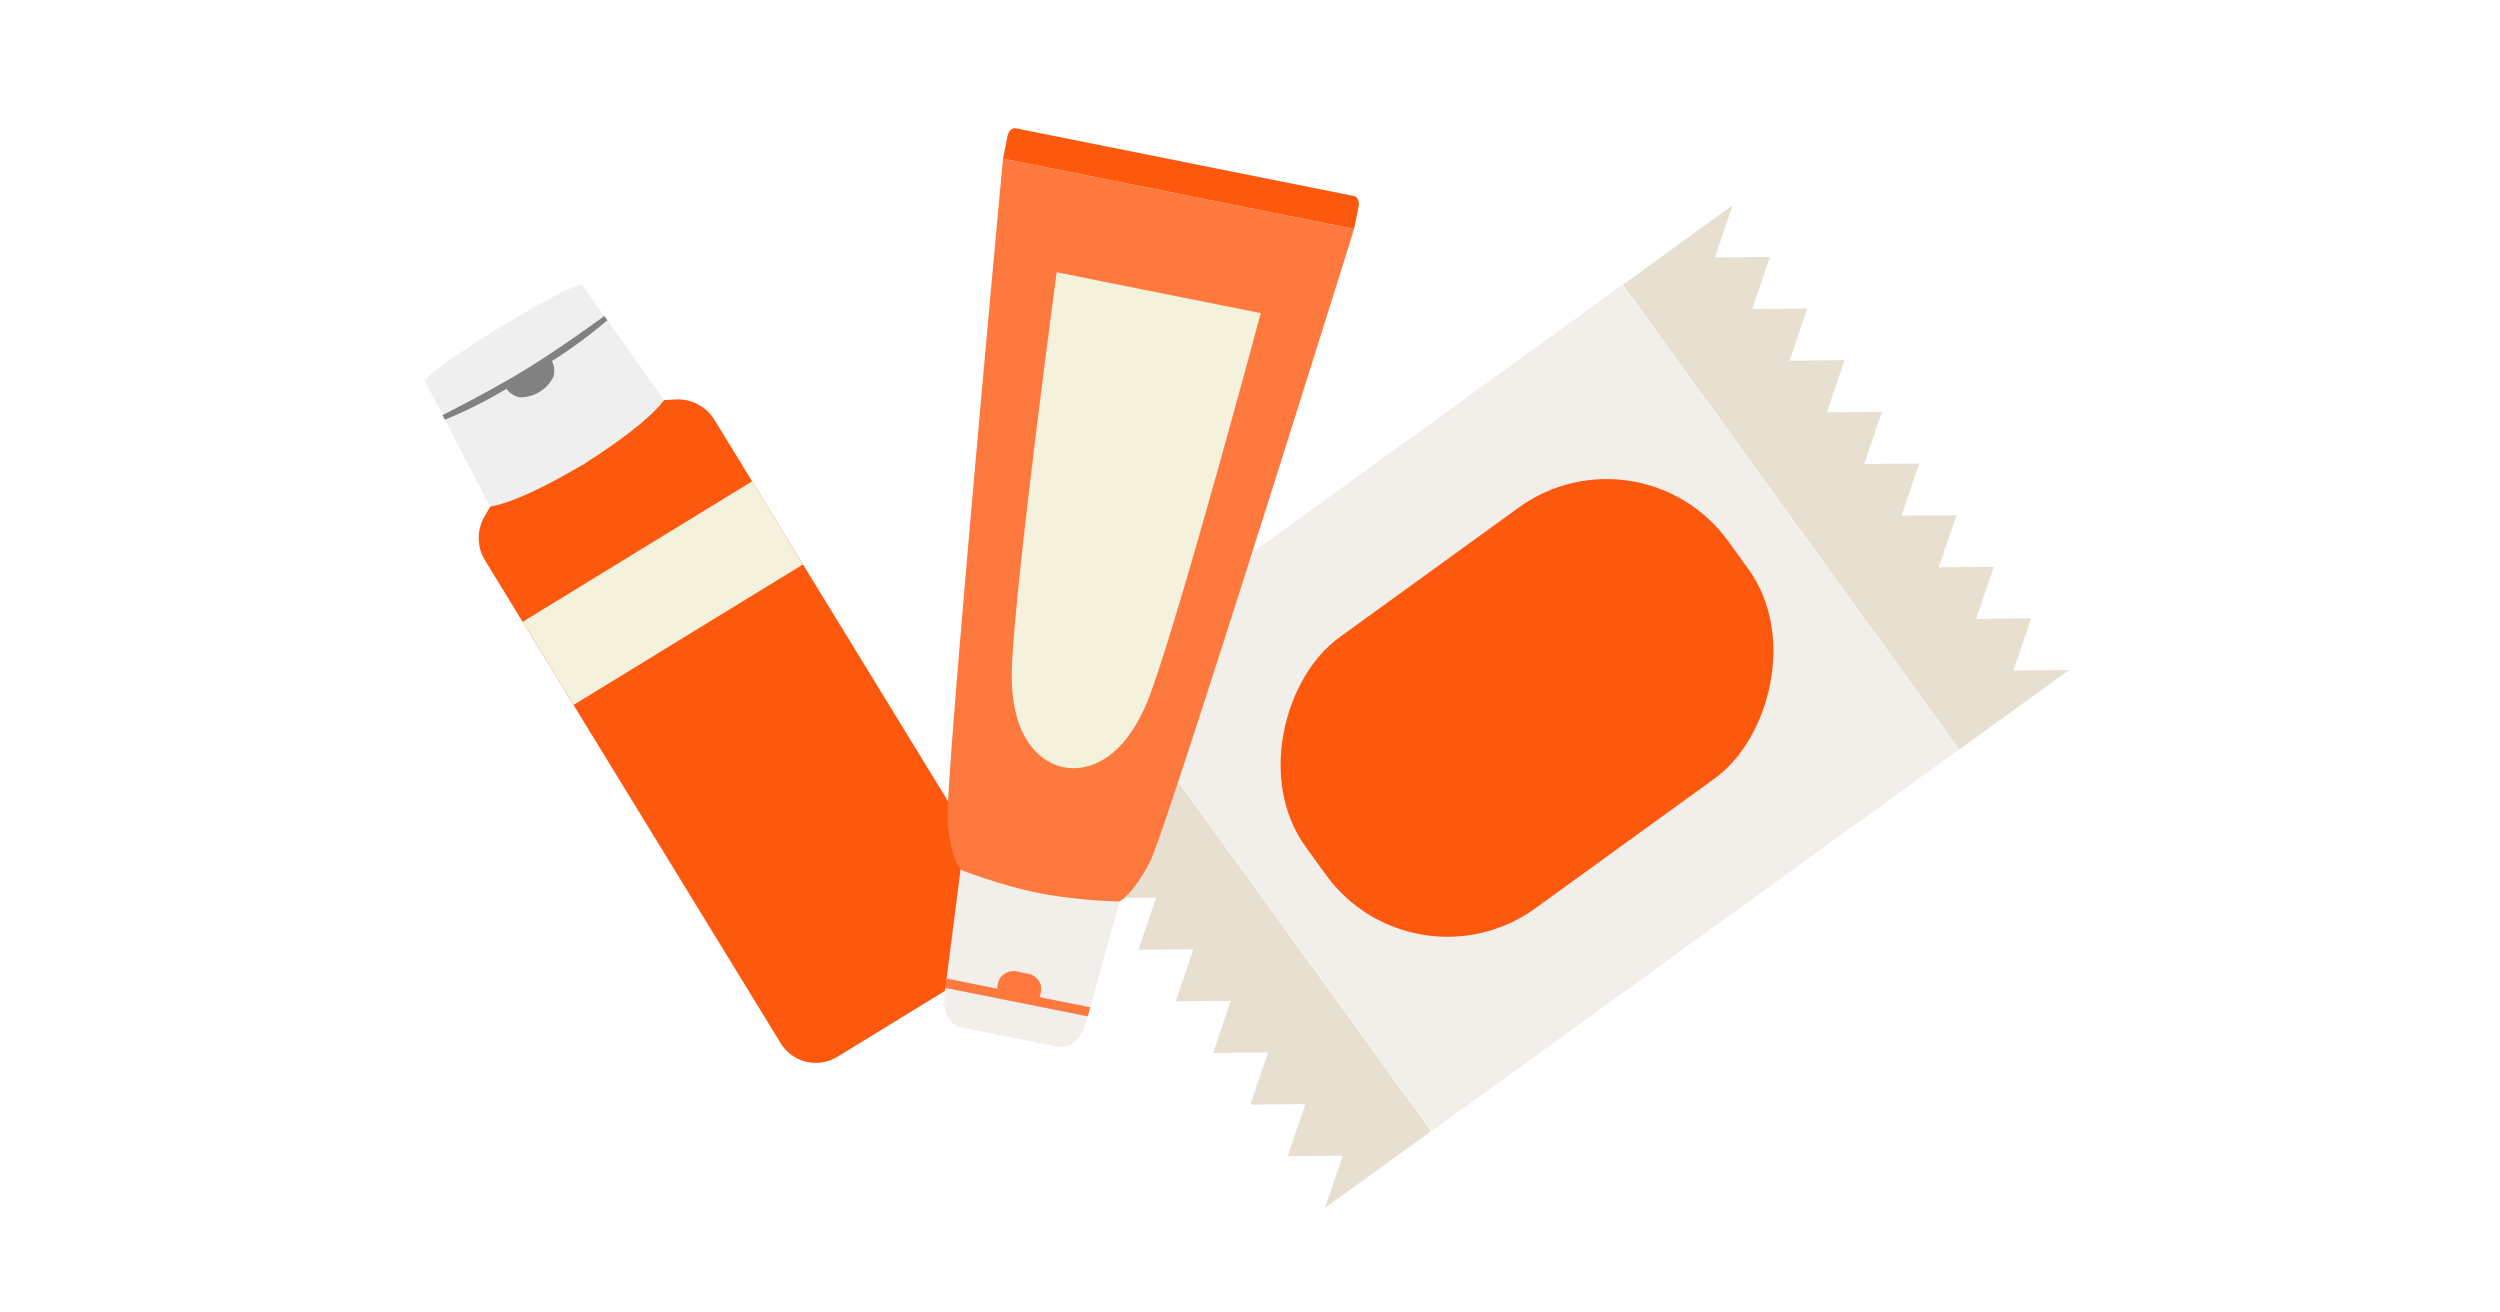 <svg xmlns="http://www.w3.org/2000/svg" width="200" height="105" viewBox="0 0 200 105">
  <g id="グループ_2686" data-name="グループ 2686" transform="translate(-11019 -370)">
    <rect id="長方形_1776" data-name="長方形 1776" width="200" height="105" transform="translate(11019 370)" fill="#fff"/>
    <g id="グループ_2682" data-name="グループ 2682" transform="translate(9552.09 5666.64)">
      <g id="グループ_2682-2" data-name="グループ 2682" transform="translate(1500.91 -5273.861)">
        <path id="パス_1343" data-name="パス 1343" d="M1531.671-5210.68l-.937.046-6.426,5.122-7.483,3.4-.467.813a3.427,3.427,0,0,0,.05,3.495l23.65,38.619a3.3,3.3,0,0,0,4.537,1.091l6.363-3.9,6.363-3.9a3.3,3.3,0,0,0,1.091-4.537l-23.65-38.618A3.426,3.426,0,0,0,1531.671-5210.68Z" transform="translate(-1511.606 5219.859)" fill="#fc580e"/>
        <path id="パス_1344" data-name="パス 1344" d="M1513.5-5242.593l-6.283,3.848-6.283,3.847s3.437,6.688,5.213,10.019c2.591-.4,7.483-3.4,7.483-3.4s4.892-3,6.426-5.122C1517.9-5236.492,1513.5-5242.593,1513.5-5242.593Z" transform="translate(-1500.927 5242.622)" fill="#efefef"/>
        <path id="パス_1345" data-name="パス 1345" d="M1518.987-5233.634c-.157-.217-.243-.339-.243-.339s-3.36,2.479-6.286,4.27-6.661,3.659-6.661,3.659.07.133.192.371a37.416,37.416,0,0,0,4.926-2.471,1.705,1.705,0,0,0,1.067.679,2.844,2.844,0,0,0,1.578-.438,2.844,2.844,0,0,0,1.108-1.206,1.709,1.709,0,0,0-.12-1.259A37.541,37.541,0,0,0,1518.987-5233.634Z" transform="translate(-1504.396 5236.473)" fill="#818181"/>
        <path id="パス_1346" data-name="パス 1346" d="M1537.347-5182.2l-9.177,5.62,4.073,6.65,9.176-5.62,9.177-5.619-4.073-6.65Z" transform="translate(-1520.357 5203.546)" fill="#f4f1dc"/>
        <path id="パス_1347" data-name="パス 1347" d="M1513.482-5242.665c-.16-.261-3.1,1.25-6.572,3.375s-6.153,4.059-5.994,4.319,3.1-1.251,6.571-3.376S1513.642-5242.4,1513.482-5242.665Z" transform="translate(-1500.911 5242.694)" fill="#efefef"/>
      </g>
      <g id="グループ_2684" data-name="グループ 2684" transform="translate(1546.045 -5280.214)">
        <g id="グループ_2683" data-name="グループ 2683" transform="translate(0 0)">
          <path id="パス_1348" data-name="パス 1348" d="M1658.372-5130.03l4.4-.04-1.415,4.171,4.4-.041-1.415,4.171,4.4-.042-1.415,4.172,4.4-.041-1.415,4.171,4.4-.041-1.415,4.171,4.4-.041-1.413,4.173,4.4-.041-1.414,4.173,4.4-.041-1.415,4.171,4.4-.042-1.415,4.171,8.482-6.14-26.91-37.178Z" transform="translate(-1658.372 5173.058)" fill="#e7dfd0"/>
          <path id="パス_1349" data-name="パス 1349" d="M1866.394-5227.64l1.414-4.171-4.4.041,1.415-4.171-4.4.04,1.415-4.171-4.4.041,1.413-4.174-4.4.041,1.414-4.173-4.4.04,1.415-4.171-4.4.041,1.415-4.171-4.4.042,1.414-4.172-4.4.04,1.415-4.171-8.776,6.354,26.912,37.181,8.776-6.353Z" transform="translate(-1784.452 5264.857)" fill="#e7dfd0"/>
          <path id="パス_1350" data-name="パス 1350" d="M1687.963-5212.16l26.91,37.178,42.181-30.531-26.912-37.181Z" transform="translate(-1679.481 5249.047)" fill="#f2eee9"/>
        </g>
        <rect id="長方形_1777" data-name="長方形 1777" width="26.748" height="41.719" rx="12" transform="translate(52.082 17.144) rotate(54.103)" fill="#fc580e"/>
      </g>
      <g id="グループ_2685" data-name="グループ 2685" transform="translate(1542.442 -5286.385)">
        <path id="パス_1351" data-name="パス 1351" d="M1665.222-5275.078l-14.043-2.813s-4.65,50.013-4.43,52.981,1.033,3.9,1.033,3.9a5.353,5.353,0,0,0,6.234,1.875,5.353,5.353,0,0,0,6.475.67s1.109-.548,2.456-3.2,16.32-50.6,16.32-50.6Z" transform="translate(-1646.471 5280.326)" fill="#fd793e"/>
        <path id="パス_1352" data-name="パス 1352" d="M1690.31-5280.955l-13.536-2.711-13.536-2.712c-.28-.057-.571.218-.65.612l-.363,1.815,14.043,2.813,14.043,2.813.364-1.813C1690.752-5280.533,1690.59-5280.9,1690.31-5280.955Z" transform="translate(-1657.516 5286.385)" fill="#fc580e"/>
        <path id="パス_1353" data-name="パス 1353" d="M1653.344-5077.572a42.635,42.635,0,0,1-6.234-1.876l-1.281,10c-.167,1.3.4,2.43,1.316,2.612l3.891.779,3.891.78c.913.183,1.874-.641,2.221-1.9l2.672-9.727A42.594,42.594,0,0,1,1653.344-5077.572Z" transform="translate(-1645.8 5138.765)" fill="#f2eee9"/>
        <path id="パス_1354" data-name="パス 1354" d="M1653.677-5049.069a1.752,1.752,0,0,0,.105-.958,1.394,1.394,0,0,0-.826-.87l-.641-.128-.641-.128a1.394,1.394,0,0,0-1.1.485,1.752,1.752,0,0,0-.272.925l-4.064-.814-.1.748,5.7,1.142,5.7,1.141.2-.727Z" transform="translate(-1646.048 5118.582)" fill="#fd793e"/>
        <path id="パス_1355" data-name="パス 1355" d="M1676.414-5244.54l-8.163-1.635s-3.156,23.388-3.572,31.241,4.132,8.347,4.132,8.347,4.387,1.3,7.028-6.111,8.738-30.207,8.738-30.207Z" transform="translate(-1659.248 5257.701)" fill="#f4f1dc"/>
      </g>
    </g>
  </g>
</svg>
